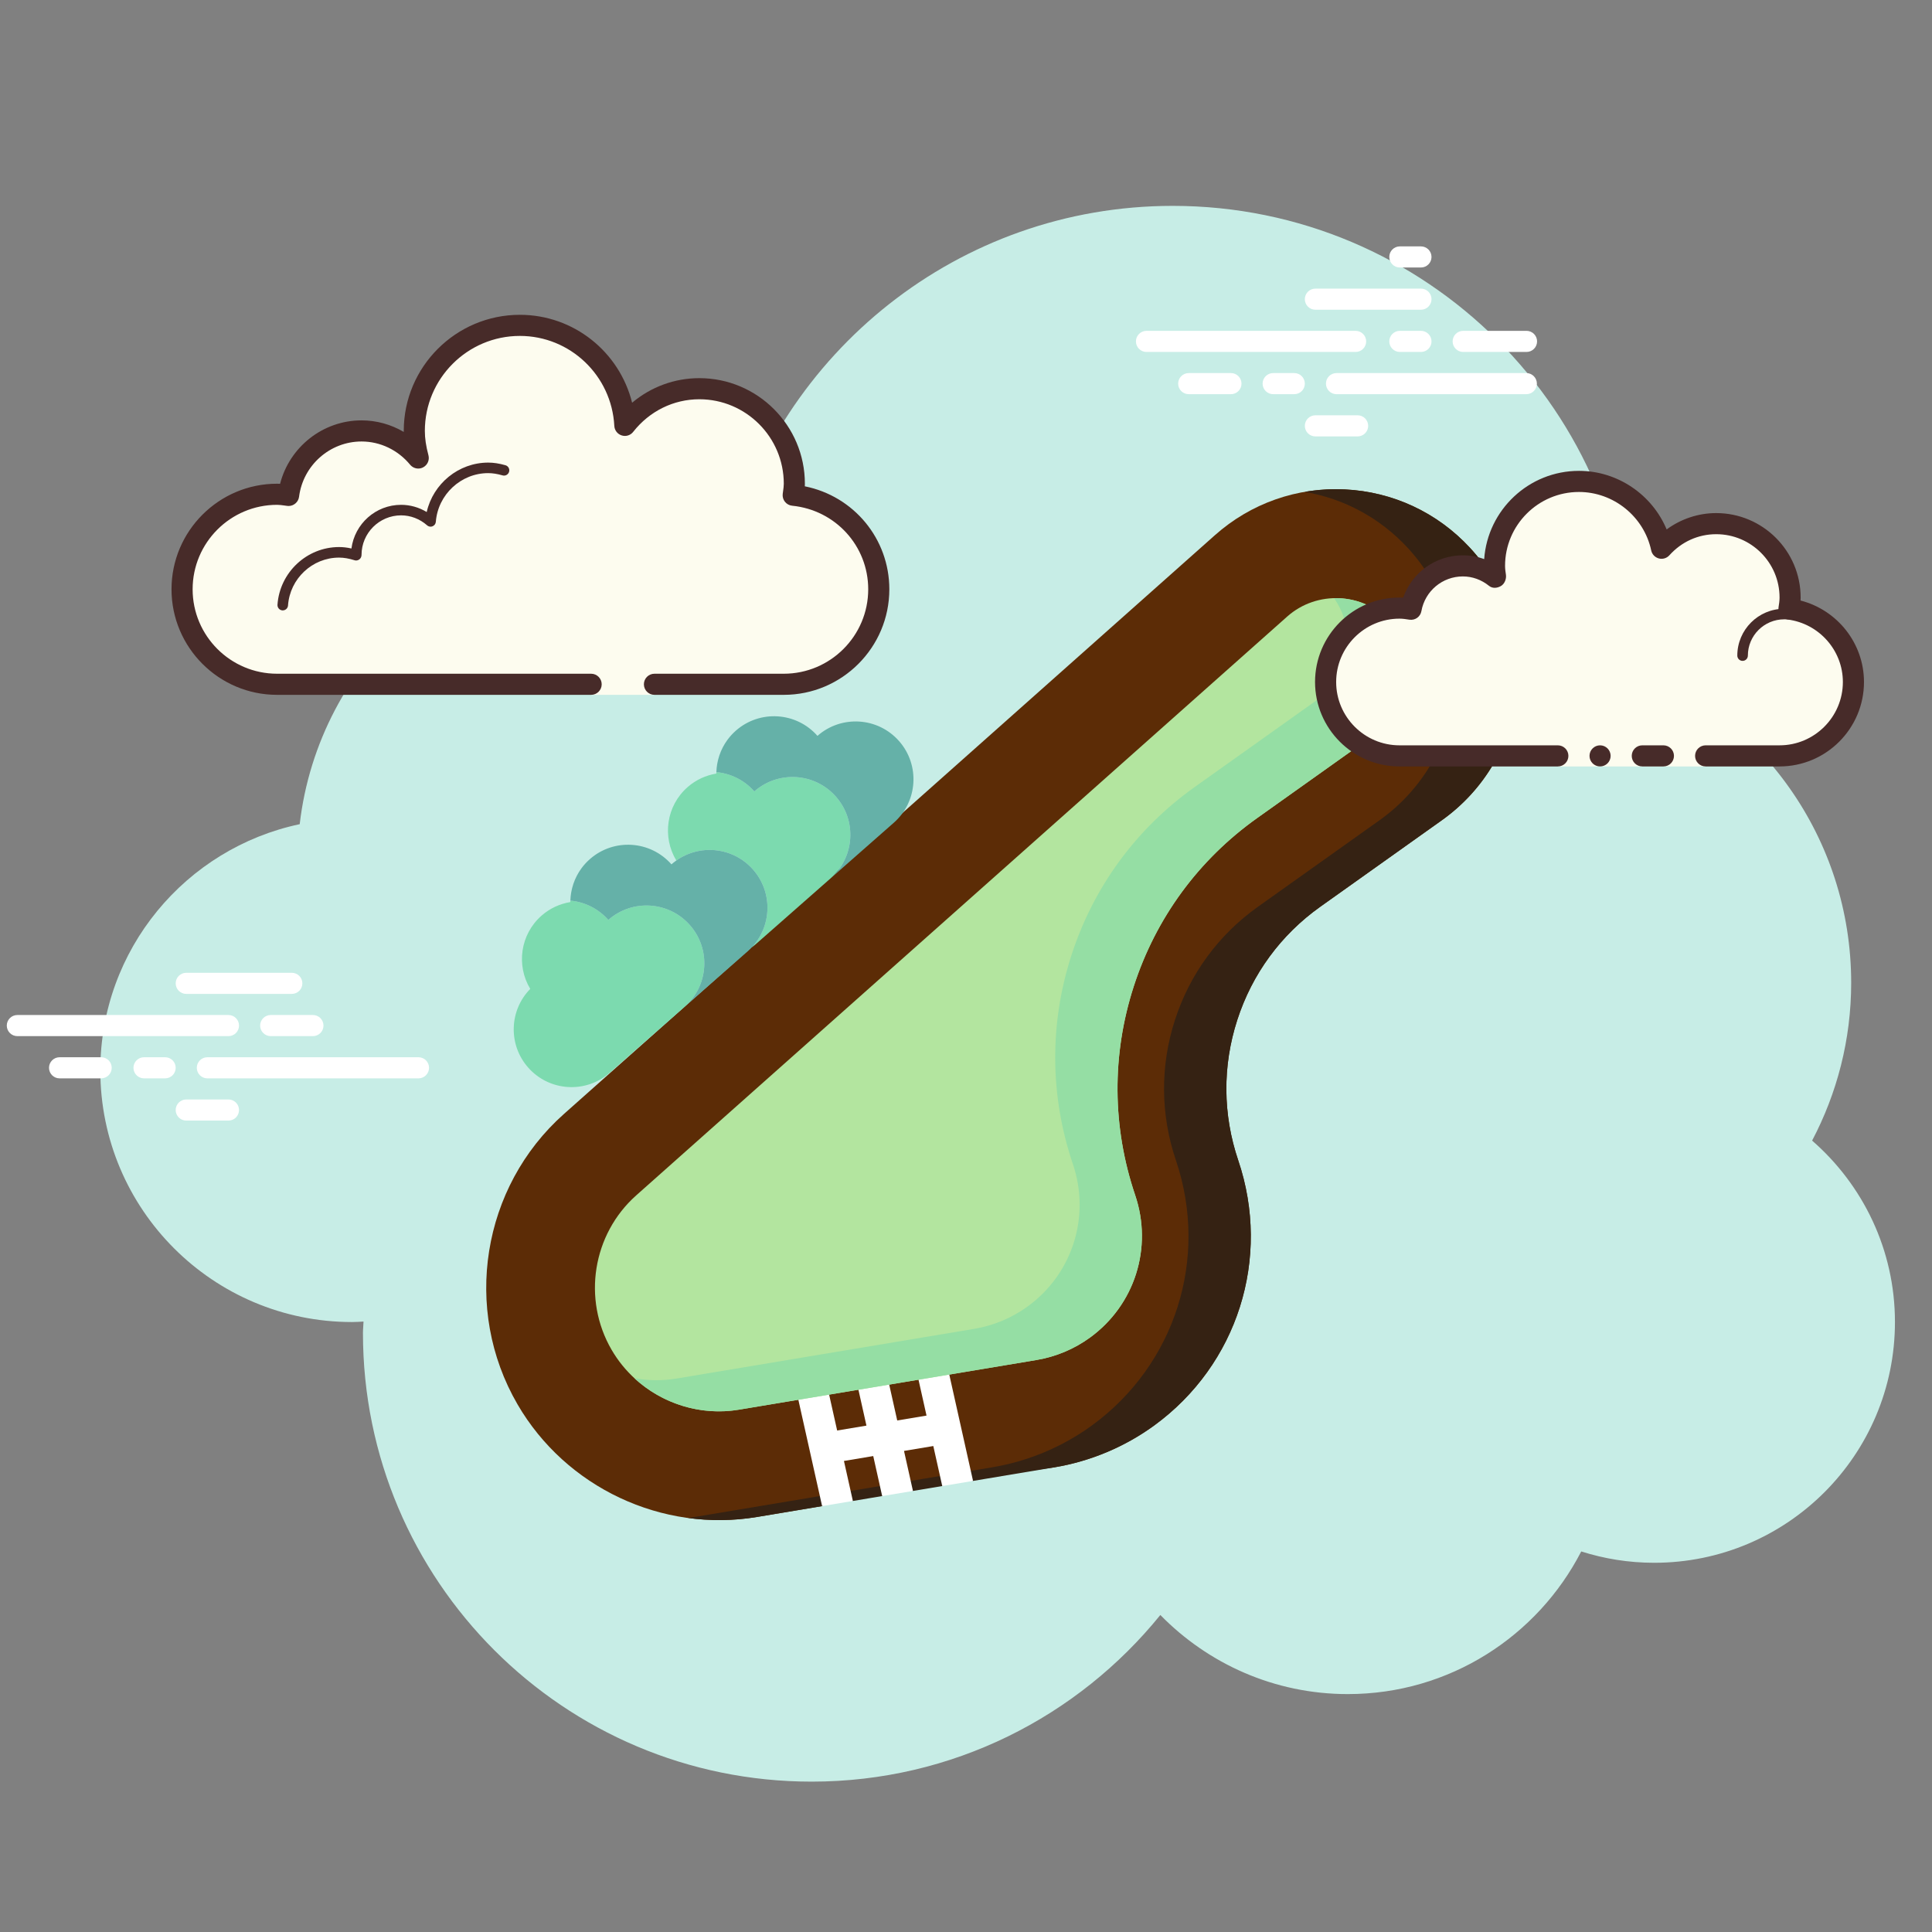 <?xml version="1.0" encoding="UTF-8" standalone="no"?>
<!-- icon666.com - MILLIONS OF FREE VECTOR ICONS -->

<svg
   id="Capa_1"
   enable-background="new 0 0 512 512"
   viewBox="0 0 250 250"
   version="1.1"
   sodipodi:docname="ico_race_track_2.svg"
   inkscape:version="1.3.2 (091e20e, 2023-11-25, custom)"
   width="250"
   height="250"
   xml:space="preserve"
   xmlns:inkscape="http://www.inkscape.org/namespaces/inkscape"
   xmlns:sodipodi="http://sodipodi.sourceforge.net/DTD/sodipodi-0.dtd"
   xmlns="http://www.w3.org/2000/svg"
   xmlns:svg="http://www.w3.org/2000/svg"><rect x="0" y="0" width="250" height="250" fill="#808080" stroke="none"/><defs
     id="defs7" /><sodipodi:namedview
     id="namedview7"
     pagecolor="#ffffff"
     bordercolor="#666666"
     borderopacity="1.0"
     inkscape:showpageshadow="2"
     inkscape:pageopacity="0.0"
     inkscape:pagecheckerboard="0"
     inkscape:deskcolor="#d1d1d1"
     inkscape:zoom="2.1517038"
     inkscape:cx="135.24166"
     inkscape:cy="113.63088"
     inkscape:window-width="1920"
     inkscape:window-height="1017"
     inkscape:window-x="-8"
     inkscape:window-y="-8"
     inkscape:window-maximized="1"
     inkscape:current-layer="g7" /><g
     id="g7"><g
       id="g1"
       transform="matrix(2.832,0,0,2.832,-12.506,-13.009)">
	<path
   style="fill:#c7ede6"
   d="M 87.215,56.71 C 88.35,54.555 89,52.105 89,49.5 89,42.879 84.841,37.243 78.999,35.022 78.999,35.015 79,35.008 79,35 79,23.402 69.598,14 58,14 48.216,14 40.019,20.701 37.687,29.757 36.211,29.272 34.638,29 33,29 25.308,29 18.977,34.793 18.11,42.252 12.906,43.353 9,47.969 9,53.5 9,59.851 14.149,65 20.5,65 20.677,65 20.852,64.988 21.026,64.978 21.022,65.153 21,65.324 21,65.5 21,76.822 30.178,86 41.5,86 47.937,86 53.675,83.028 57.434,78.386 59.612,80.611 62.64,82 66,82 70.65,82 74.674,79.35 76.666,75.482 77.718,75.817 78.837,76 80,76 c 6.075,0 11,-4.925 11,-11 0,-3.311 -1.47,-6.273 -3.785,-8.29 z"
   id="path1-6" />
</g><g
       id="g11"
       transform="matrix(2.732,0,0,2.732,-14.199,-20.025)">
	<g
   id="g2">
		<path
   style="fill:#ffffff"
   d="M 69.405,24 H 59.5 C 59.224,24 59,23.776 59,23.5 59,23.224 59.224,23 59.5,23 h 9.905 c 0.276,0 0.5,0.224 0.5,0.5 0,0.276 -0.223,0.5 -0.5,0.5 z"
   id="path2-6" />
	</g>
	<g
   id="g3">
		<path
   style="fill:#ffffff"
   d="m 72.5,24 h -1 C 71.224,24 71,23.776 71,23.5 71,23.224 71.224,23 71.5,23 h 1 c 0.276,0 0.5,0.224 0.5,0.5 0,0.276 -0.223,0.5 -0.5,0.5 z"
   id="path3-7" />
	</g>
	<g
   id="g4-0">
		<path
   style="fill:#ffffff"
   d="M 77.491,26 H 68.5 C 68.224,26 68,25.776 68,25.5 68,25.224 68.224,25 68.5,25 h 8.991 c 0.276,0 0.5,0.224 0.5,0.5 0,0.276 -0.224,0.5 -0.5,0.5 z"
   id="path4-6" />
	</g>
	<g
   id="g5-3">
		<path
   style="fill:#ffffff"
   d="m 66.5,26 h -1 C 65.224,26 65,25.776 65,25.5 65,25.224 65.224,25 65.5,25 h 1 c 0.276,0 0.5,0.224 0.5,0.5 0,0.276 -0.223,0.5 -0.5,0.5 z"
   id="path5-1" />
	</g>
	<g
   id="g6-0">
		<path
   style="fill:#ffffff"
   d="m 63.5,26 h -2 C 61.224,26 61,25.776 61,25.5 61,25.224 61.224,25 61.5,25 h 2 c 0.276,0 0.5,0.224 0.5,0.5 0,0.276 -0.223,0.5 -0.5,0.5 z"
   id="path6-8" />
	</g>
	<g
   id="g7-0">
		<path
   style="fill:#ffffff"
   d="m 69.5,28 h -2 C 67.224,28 67,27.776 67,27.5 67,27.224 67.224,27 67.5,27 h 2 c 0.276,0 0.5,0.224 0.5,0.5 0,0.276 -0.224,0.5 -0.5,0.5 z"
   id="path7" />
	</g>
	<g
   id="g8-9">
		<path
   style="fill:#ffffff"
   d="m 72.5,19 c -0.177,0 -0.823,0 -1,0 -0.276,0 -0.5,0.224 -0.5,0.5 0,0.276 0.224,0.5 0.5,0.5 0.177,0 0.823,0 1,0 C 72.776,20 73,19.776 73,19.5 73,19.224 72.776,19 72.5,19 Z"
   id="path8" />
	</g>
	<g
   id="g9">
		<path
   style="fill:#ffffff"
   d="m 72.5,21 c -0.177,0 -4.823,0 -5,0 -0.276,0 -0.5,0.224 -0.5,0.5 0,0.276 0.224,0.5 0.5,0.5 0.177,0 4.823,0 5,0 C 72.776,22 73,21.776 73,21.5 73,21.224 72.776,21 72.5,21 Z"
   id="path9" />
	</g>
	<g
   id="g10">
		<path
   style="fill:#ffffff"
   d="m 77.5,23 c -0.177,0 -2.823,0 -3,0 -0.276,0 -0.5,0.224 -0.5,0.5 0,0.276 0.224,0.5 0.5,0.5 0.177,0 2.823,0 3,0 C 77.776,24 78,23.776 78,23.5 78,23.224 77.776,23 77.5,23 Z"
   id="path10" />
	</g>
</g><g
       id="g23"
       transform="matrix(2.732,0,0,2.732,-1.711,-19.368)">
	<g
   id="g20">
		<path
   style="fill:#fdfcef"
   d="m 31.625,39.5 c 0,0 3.64,0 6.125,0 2.485,0 4.5,-2.015 4.5,-4.5 0,-2.333 -1.782,-4.229 -4.055,-4.455 0.022,-0.181 0.055,-0.358 0.055,-0.545 0,-2.485 -2.015,-4.5 -4.5,-4.5 -1.438,0 -2.703,0.686 -3.527,1.736 C 30.083,24.6 27.921,22.5 25.25,22.5 c -2.761,0 -5,2.239 -5,5 0,0.446 0.077,0.87 0.187,1.282 -0.642,-0.777 -1.6,-1.282 -2.687,-1.282 -1.781,0 -3.234,1.335 -3.455,3.055 C 14.114,30.533 13.937,30.5 13.75,30.5 c -2.485,0 -4.5,2.015 -4.5,4.5 0,2.485 2.015,4.5 4.5,4.5 2.485,0 9.5,0 9.5,0 h 5.375 V 40 h 3 z"
   id="path19" />
	</g>
	<g
   id="g21">
		<path
   style="fill:#472b29"
   d="m 25.25,22 c -3.033,0 -5.5,2.467 -5.5,5.5 0,0.016 0,0.031 0,0.047 C 19.148,27.193 18.46,27 17.75,27 15.919,27 14.339,28.261 13.892,30.005 13.845,30.002 13.798,30 13.75,30 c -2.757,0 -5,2.243 -5,5 0,2.757 2.243,5 5,5 h 14.875 c 0.276,0 0.5,-0.224 0.5,-0.5 0,-0.276 -0.224,-0.5 -0.5,-0.5 H 13.75 c -2.206,0 -4,-1.794 -4,-4 0,-2.206 1.794,-4 4,-4 0.117,0 0.23,0.017 0.343,0.032 l 0.141,0.019 c 0.021,0.003 0.041,0.004 0.062,0.004 0.246,0 0.462,-0.185 0.495,-0.437 C 14.982,29.125 16.254,28 17.75,28 c 0.885,0 1.723,0.401 2.301,1.1 0.098,0.118 0.241,0.182 0.386,0.182 0.078,0 0.156,-0.018 0.228,-0.056 0.209,-0.107 0.314,-0.346 0.254,-0.573 -0.116,-0.436 -0.17,-0.802 -0.17,-1.153 0,-2.481 2.019,-4.5 4.5,-4.5 2.381,0 4.347,1.872 4.474,4.263 0.011,0.208 0.15,0.387 0.349,0.45 0.05,0.016 0.101,0.024 0.152,0.024 0.15,0 0.296,-0.069 0.392,-0.192 C 31.388,26.563 32.529,26 33.75,26 c 2.206,0 4,1.794 4,4 0,0.117 -0.017,0.23 -0.032,0.343 l -0.019,0.141 c -0.016,0.134 0.022,0.268 0.106,0.373 0.084,0.105 0.207,0.172 0.34,0.185 2.055,0.205 3.604,1.906 3.604,3.958 0,2.206 -1.794,4 -4,4 h -6.125 c -0.276,0 -0.5,0.224 -0.5,0.5 0,0.276 0.224,0.5 0.5,0.5 h 6.125 c 2.757,0 5,-2.243 5,-5 0,-2.397 -1.689,-4.413 -4.003,-4.877 0.002,-0.041 0.003,-0.082 0.003,-0.123 0,-2.757 -2.243,-5 -5,-5 -1.176,0 -2.293,0.416 -3.183,1.164 C 29.969,23.76 27.805,22 25.25,22 Z"
   id="path20" />
	</g>
	<g
   id="g22">
		<path
   style="fill:#472b29"
   d="m 23.75,29 c -1.403,0 -2.609,0.999 -2.913,2.341 C 20.47,31.119 20.051,31 19.625,31 18.423,31 17.427,31.897 17.272,33.068 17.069,33.022 16.876,33 16.687,33 c -1.529,0 -2.811,1.2 -2.918,2.732 -0.009,0.138 0.095,0.258 0.232,0.268 0.006,0 0.012,0 0.018,0 0.13,0 0.24,-0.101 0.249,-0.232 0.089,-1.271 1.151,-2.268 2.419,-2.268 0.229,0 0.47,0.042 0.738,0.127 0.022,0.007 0.045,0.01 0.067,0.01 0.055,0 0.11,-0.02 0.156,-0.054 0.064,-0.047 0.102,-0.129 0.102,-0.209 0,-1.034 0.841,-1.875 1.875,-1.875 0.447,0 0.885,0.168 1.231,0.473 0.047,0.041 0.106,0.063 0.165,0.063 0.032,0 0.063,-0.006 0.093,-0.019 0.088,-0.035 0.148,-0.117 0.155,-0.212 0.102,-1.292 1.191,-2.305 2.479,-2.305 0.208,0 0.425,0.034 0.682,0.107 0.023,0.007 0.047,0.01 0.07,0.01 0.109,0 0.207,-0.073 0.239,-0.182 C 24.777,29.301 24.7,29.163 24.567,29.125 24.267,29.04 24.006,29 23.75,29 Z"
   id="path21" />
	</g>
</g><path
       d="m 136.465,189.869 -28.183,3.939 -1.898,1.082 -8.435,1.408 C 85.67,198.347 73.218,192.487 66.963,181.716 59.812,169.401 62.338,153.603 72.97,144.15 h 2.62e-4 l 84.236,-74.894 c 4.642,-4.127 10.617,-6.232 16.825,-5.927 6.208,0.305 11.952,2.986 16.176,7.55 4.61,4.98 6.857,11.706 6.164,18.452 -0.692,6.746 -4.258,12.869 -9.781,16.799 l -15.748,11.204 c -5.1,3.628 -8.813,8.694 -10.739,14.65 -1.926,5.956 -1.882,12.24 0.126,18.173 4.285,12.66 -0.089,26.447 -10.885,34.307 -3.794,2.763 -8.248,4.631 -12.879,5.404 z"
       fill="#655e67"
       style="display:inline;fill:#5c2c06;fill-opacity:1;stroke-width:0.261"
       id="path1" /><path
       d="m 190.207,70.879 c -4.224,-4.563 -9.969,-7.245 -16.176,-7.55 -1.762,-0.086 -3.503,0.028 -5.202,0.32 5.097,0.872 9.749,3.377 13.315,7.229 4.61,4.98 6.857,11.705 6.164,18.452 -0.692,6.746 -4.258,12.869 -9.781,16.799 l -15.748,11.204 c -5.1,3.628 -8.813,8.694 -10.739,14.65 -1.926,5.956 -1.882,12.24 0.126,18.173 4.285,12.66 -0.089,26.447 -10.885,34.307 -3.794,2.763 -8.248,4.632 -12.879,5.405 l -38.516,6.428 c -0.289,0.048 -0.578,0.088 -0.867,0.127 2.925,0.399 5.933,0.373 8.93,-0.127 l 8.435,-1.408 1.898,-1.082 2.079,0.418 3.796,-0.634 1.821,-1.191 2.156,0.528 3.796,-0.634 1.744,-0.962 2.233,0.299 10.558,-1.762 c 4.631,-0.773 9.084,-2.642 12.879,-5.405 10.796,-7.861 15.17,-21.647 10.885,-34.307 -2.008,-5.933 -2.052,-12.217 -0.126,-18.173 1.926,-5.956 5.64,-11.022 10.739,-14.65 l 15.748,-11.204 c 5.524,-3.93 9.089,-10.053 9.781,-16.799 0.693,-6.745 -1.554,-13.471 -6.164,-18.451 z"
       fill="#544f56"
       style="fill:#352213;fill-opacity:1;stroke-width:0.261"
       id="path2" /><path
       d="m 125.888,191.523 -3.075,-13.763 c -0.243,-1.087 -1.321,-1.771 -2.407,-1.528 -1.086,0.243 -1.77,1.32 -1.528,2.407 l 1.014,4.537 -3.791,0.633 -1.062,-4.751 c -0.243,-1.087 -1.321,-1.771 -2.407,-1.528 -1.086,0.243 -1.77,1.32 -1.528,2.407 l 1.014,4.537 -3.791,0.633 -1.062,-4.751 c -0.243,-1.087 -1.321,-1.771 -2.407,-1.528 -1.086,0.243 -1.77,1.32 -1.528,2.407 l 3.051,13.656 3.977,-0.664 c -0.006,-0.036 -0.01,-0.072 -0.019,-0.108 l -1.133,-5.072 3.791,-0.633 1.157,5.179 3.977,-0.664 c -0.006,-0.036 -0.01,-0.072 -0.019,-0.108 l -1.133,-5.072 3.791,-0.633 1.157,5.179 3.977,-0.664 c -0.005,-0.035 -0.009,-0.071 -0.018,-0.108 z"
       fill="#ffffff"
       id="path3"
       style="stroke-width:0.261" /><path
       d="m 82.331,154.676 c -5.654,5.027 -6.998,13.43 -3.195,19.979 3.327,5.729 9.95,8.845 16.48,7.755 l 38.516,-6.429 c 2.487,-0.415 4.878,-1.418 6.915,-2.902 5.797,-4.221 8.146,-11.624 5.845,-18.422 -2.986,-8.821 -3.05,-18.164 -0.187,-27.019 2.863,-8.855 8.384,-16.387 15.966,-21.781 l 15.748,-11.204 c 2.261,-1.608 3.662,-4.015 3.945,-6.776 0.283,-2.761 -0.6,-5.404 -2.486,-7.443 -3.497,-3.778 -9.468,-4.072 -13.311,-0.655 z"
       fill="#b3e59f"
       id="path5"
       style="display:inline;stroke-width:0.261" /><path
       d="m 179.879,80.437 c -1.925,-2.079 -4.599,-3.1 -7.255,-3.031 1.324,1.869 1.918,4.113 1.679,6.442 -0.284,2.761 -1.684,5.167 -3.945,6.776 l -15.748,11.204 c -7.582,5.394 -13.103,12.926 -15.966,21.781 -2.863,8.855 -2.799,18.198 0.187,27.019 2.301,6.798 -0.048,14.201 -5.845,18.422 -2.037,1.483 -4.428,2.487 -6.915,2.902 l -38.516,6.429 c -1.84,0.307 -3.687,0.28 -5.466,-0.045 3.58,3.311 8.581,4.902 13.529,4.077 l 38.516,-6.429 c 2.487,-0.415 4.878,-1.418 6.915,-2.902 5.797,-4.221 8.146,-11.624 5.845,-18.422 -2.986,-8.821 -3.05,-18.164 -0.187,-27.019 2.863,-8.855 8.384,-16.387 15.966,-21.781 l 15.748,-11.204 c 2.261,-1.608 3.662,-4.015 3.945,-6.776 0.283,-2.761 -0.6,-5.404 -2.487,-7.443 z"
       fill="#95d6a4"
       id="path6"
       style="display:inline;fill:#95dea4;fill-opacity:1;stroke-width:0.261" /><g
       id="g19"
       transform="matrix(2.732,0,0,2.732,-15.514,-13.453)">
	<g
   id="g12">
		<path
   style="fill:#ffffff"
   d="M 16.5,54 H 6.5 C 6.224,54 6,53.776 6,53.5 6,53.224 6.224,53 6.5,53 h 10 c 0.276,0 0.5,0.224 0.5,0.5 0,0.276 -0.224,0.5 -0.5,0.5 z"
   id="path11" />
	</g>
	<g
   id="g13">
		<path
   style="fill:#ffffff"
   d="m 20.5,54 h -2 C 18.224,54 18,53.776 18,53.5 18,53.224 18.224,53 18.5,53 h 2 c 0.276,0 0.5,0.224 0.5,0.5 0,0.276 -0.224,0.5 -0.5,0.5 z"
   id="path12" />
	</g>
	<g
   id="g14">
		<path
   style="fill:#ffffff"
   d="m 25.5,56 h -10 C 15.224,56 15,55.776 15,55.5 15,55.224 15.224,55 15.5,55 h 10 c 0.276,0 0.5,0.224 0.5,0.5 0,0.276 -0.223,0.5 -0.5,0.5 z"
   id="path13" />
	</g>
	<g
   id="g15">
		<path
   style="fill:#ffffff"
   d="m 13.5,56 h -1 C 12.224,56 12,55.776 12,55.5 12,55.224 12.224,55 12.5,55 h 1 c 0.276,0 0.5,0.224 0.5,0.5 0,0.276 -0.224,0.5 -0.5,0.5 z"
   id="path14" />
	</g>
	<g
   id="g16">
		<path
   style="fill:#ffffff"
   d="M 10.47,56 H 8.5 C 8.224,56 8,55.776 8,55.5 8,55.224 8.224,55 8.5,55 h 1.97 c 0.276,0 0.5,0.224 0.5,0.5 0,0.276 -0.224,0.5 -0.5,0.5 z"
   id="path15" />
	</g>
	<g
   id="g17">
		<path
   style="fill:#ffffff"
   d="m 19.5,52 h -5 C 14.224,52 14,51.776 14,51.5 14,51.224 14.224,51 14.5,51 h 5 c 0.276,0 0.5,0.224 0.5,0.5 0,0.276 -0.223,0.5 -0.5,0.5 z"
   id="path16" />
	</g>
	<g
   id="g18">
		<path
   style="fill:#ffffff"
   d="m 16.5,58 h -2 C 14.224,58 14,57.776 14,57.5 14,57.224 14.224,57 14.5,57 h 2 c 0.276,0 0.5,0.224 0.5,0.5 0,0.276 -0.224,0.5 -0.5,0.5 z"
   id="path17" />
	</g>
</g><g
       id="g29"
       transform="matrix(2.732,0,0,2.732,-4.34,-29.227)">
	<g
   id="g24">
		<path
   style="fill:#fdfcef"
   d="m 82.375,46.5 c 0,0 1.567,0 3.5,0 1.933,0 3.5,-1.567 3.5,-3.5 0,-1.781 -1.335,-3.234 -3.055,-3.455 0.028,-0.179 0.055,-0.358 0.055,-0.545 0,-1.933 -1.567,-3.5 -3.5,-3.5 -1.032,0 -1.95,0.455 -2.59,1.165 -0.384,-1.808 -1.987,-3.165 -3.91,-3.165 -2.209,0 -4,1.791 -4,4 0,0.191 0.03,0.374 0.056,0.558 C 72.003,37.714 71.466,37.5 70.875,37.5 69.647,37.5 68.63,38.387 68.42,39.555 68.241,39.527 68.062,39.5 67.875,39.5 c -1.933,0 -3.5,1.567 -3.5,3.5 0,1.933 1.567,3.5 3.5,3.5 1.933,0 7.5,0 7.5,0 V 47 h 7 z"
   id="path23" />
	</g>
	<g
   id="g25">
		<path
   style="fill:#472b29"
   d="m 84.125,42 c -0.138,0 -0.25,-0.112 -0.25,-0.25 0,-1.223 0.995,-2.218 2.218,-2.218 0.034,0.009 0.737,-10e-4 1.244,0.136 0.133,0.036 0.212,0.173 0.176,0.306 -0.036,0.134 -0.173,0.213 -0.306,0.176 -0.444,-0.12 -1.1,-0.12 -1.113,-0.118 -0.948,0 -1.719,0.771 -1.719,1.718 0,0.138 -0.112,0.25 -0.25,0.25 z"
   id="path24" />
	</g>
	<g
   id="g26">
		<circle
   style="fill:#472b29"
   cx="77.375"
   cy="46.5"
   r="0.5"
   id="circle25" />
	</g>
	<g
   id="g27">
		<path
   style="fill:#472b29"
   d="m 85.875,47 h -3.5 c -0.276,0 -0.5,-0.224 -0.5,-0.5 0,-0.276 0.224,-0.5 0.5,-0.5 h 3.5 c 1.654,0 3,-1.346 3,-3 0,-1.496 -1.125,-2.768 -2.618,-2.959 -0.134,-0.018 -0.255,-0.088 -0.336,-0.196 -0.081,-0.108 -0.115,-0.244 -0.094,-0.377 0.024,-0.153 0.049,-0.308 0.049,-0.468 0,-1.654 -1.346,-3 -3,-3 -0.85,0 -1.638,0.355 -2.219,1 -0.125,0.139 -0.321,0.198 -0.5,0.148 -0.182,-0.049 -0.321,-0.195 -0.36,-0.379 C 79.455,35.165 78.016,34 76.375,34 c -1.93,0 -3.5,1.57 -3.5,3.5 0,0.143 0.021,0.28 0.041,0.418 0.029,0.203 -0.063,0.438 -0.242,0.54 -0.179,0.102 -0.396,0.118 -0.556,-0.01 C 71.753,38.155 71.324,38 70.875,38 c -0.966,0 -1.792,0.691 -1.963,1.644 -0.048,0.267 -0.296,0.446 -0.569,0.405 C 68.189,40.025 68.035,40 67.875,40 c -1.654,0 -3,1.346 -3,3 0,1.654 1.346,3 3,3 h 7.5 c 0.276,0 0.5,0.224 0.5,0.5 0,0.276 -0.224,0.5 -0.5,0.5 h -7.5 c -2.206,0 -4,-1.794 -4,-4 0,-2.206 1.794,-4 4,-4 0.059,0 0.116,0.002 0.174,0.006 C 68.463,37.82 69.586,37 70.875,37 c 0.349,0 0.689,0.061 1.011,0.18 0.165,-2.333 2.115,-4.18 4.489,-4.18 1.831,0 3.466,1.127 4.153,2.774 C 81.208,35.276 82.03,35 82.875,35 c 2.206,0 4,1.794 4,4 0,0.048 -0.001,0.095 -0.004,0.142 1.743,0.448 3.004,2.027 3.004,3.858 0,2.206 -1.794,4 -4,4 z"
   id="path26" />
	</g>
	<g
   id="g28">
		<path
   style="fill:#472b29"
   d="m 80.375,46 c -0.159,0 -0.841,0 -1,0 -0.276,0 -0.5,0.224 -0.5,0.5 0,0.276 0.224,0.5 0.5,0.5 0.159,0 0.841,0 1,0 0.276,0 0.5,-0.224 0.5,-0.5 0,-0.276 -0.224,-0.5 -0.5,-0.5 z"
   id="path27" />
	</g>
</g></g><g
     id="g10-3"
     transform="matrix(0.1,-0.088,0.088,0.1,44.747,111.326)"
     inkscape:transform-center-x="60.188398"
     inkscape:transform-center-y="13.298001"><path
       style="fill:#7cdaaf"
       d="m 359.608,156.34 c 0.675,-0.098 1.349,-0.198 2.031,-0.271 -0.682,0.073 -1.356,0.174 -2.031,0.271 z"
       id="path1-5" /><path
       style="fill:#7cdaaf"
       d="m 363.162,155.944 c 0.485,-0.039 0.967,-0.09 1.456,-0.116 -0.489,0.026 -0.971,0.077 -1.456,0.116 z"
       id="path2-65" /><path
       style="fill:#7cdaaf"
       d="m 356.273,156.922 c 0.813,-0.17 1.63,-0.328 2.456,-0.461 -0.826,0.133 -1.643,0.292 -2.456,0.461 z"
       id="path3-0" /><path
       style="fill:#7cdaaf"
       d="m 398.298,268.085 c 0,-31.022 -25.148,-56.17 -56.17,-56.17 0,-14.883 -5.829,-28.375 -15.278,-38.426 7.672,-8.148 17.708,-14.046 29.038,-16.492 -11.823,2.538 -22.255,8.809 -30.041,17.503 -8.619,-5.382 -18.767,-8.542 -29.677,-8.542 -27.602,0 -50.505,19.926 -55.23,46.168 -0.198,0.015 -0.392,0.041 -0.589,0.058 28.46,2.745 50.713,26.722 50.713,55.902 0,29.3 -22.437,53.347 -51.064,55.929 1.683,0.152 3.384,0.242 5.106,0.242 h 97.021 c 31.023,-0.002 56.171,-25.15 56.171,-56.172 z"
       id="path4-8" /><path
       style="fill:#65b1a8"
       d="m 423.83,211.915 c 0,-31.022 -25.148,-56.17 -56.17,-56.17 -1.021,0 -2.035,0.029 -3.042,0.083 -0.489,0.026 -0.97,0.077 -1.456,0.116 -0.508,0.041 -1.019,0.07 -1.523,0.125 -0.683,0.074 -1.357,0.173 -2.031,0.271 -0.292,0.042 -0.588,0.073 -0.879,0.121 -0.826,0.134 -1.643,0.292 -2.456,0.461 -0.128,0.027 -0.258,0.047 -0.385,0.074 -11.33,2.446 -21.365,8.344 -29.038,16.492 9.448,10.051 15.278,23.543 15.278,38.426 31.022,0 56.17,25.148 56.17,56.17 0,31.022 -25.148,56.17 -56.17,56.17 h 81.702 c 31.022,0 56.17,-25.148 56.17,-56.17 0,-31.022 -25.148,-56.169 -56.17,-56.169 z"
       id="path5-3" /><path
       style="fill:#7cdaaf"
       d="m 170.672,156.34 c 0.675,-0.098 1.349,-0.198 2.031,-0.271 -0.683,0.073 -1.356,0.174 -2.031,0.271 z"
       id="path6-0" /><path
       style="fill:#7cdaaf"
       d="m 174.226,155.944 c 0.485,-0.039 0.967,-0.09 1.456,-0.116 -0.489,0.026 -0.971,0.077 -1.456,0.116 z"
       id="path7-5" /><path
       style="fill:#7cdaaf"
       d="m 167.337,156.922 c 0.813,-0.17 1.63,-0.328 2.456,-0.461 -0.827,0.133 -1.643,0.292 -2.456,0.461 z"
       id="path8-9" /><path
       style="fill:#7cdaaf"
       d="m 209.362,268.085 c 0,-31.022 -25.148,-56.17 -56.17,-56.17 0,-14.883 -5.83,-28.375 -15.278,-38.426 7.672,-8.148 17.708,-14.046 29.038,-16.492 -11.823,2.538 -22.255,8.809 -30.041,17.503 -8.619,-5.382 -18.768,-8.542 -29.677,-8.542 -27.602,0 -50.505,19.926 -55.23,46.168 C 22.935,214.264 0,238.469 0,268.085 c 0,31.022 25.148,56.17 56.17,56.17 h 97.021 c 31.023,0 56.171,-25.148 56.171,-56.17 z"
       id="path9-8" /><path
       style="fill:#65b1a8"
       d="m 291.064,268.085 c 0,-29.18 -22.252,-53.157 -50.713,-55.902 -1.796,-0.173 -3.616,-0.268 -5.458,-0.268 0,-31.022 -25.148,-56.17 -56.17,-56.17 -1.021,0 -2.035,0.029 -3.042,0.083 -0.489,0.026 -0.97,0.077 -1.456,0.116 -0.508,0.041 -1.019,0.07 -1.523,0.125 -0.682,0.074 -1.357,0.173 -2.031,0.271 -0.292,0.042 -0.588,0.073 -0.879,0.121 -0.826,0.134 -1.643,0.292 -2.456,0.461 -0.127,0.027 -0.258,0.047 -0.385,0.074 -11.33,2.446 -21.366,8.344 -29.038,16.492 9.448,10.051 15.278,23.543 15.278,38.426 31.022,0 56.17,25.148 56.17,56.17 0,31.022 -25.148,56.17 -56.17,56.17 h 81.702 c 1.722,0 3.423,-0.09 5.106,-0.242 28.628,-2.58 51.065,-26.627 51.065,-55.927 z"
       id="path10-3" /></g></svg>

